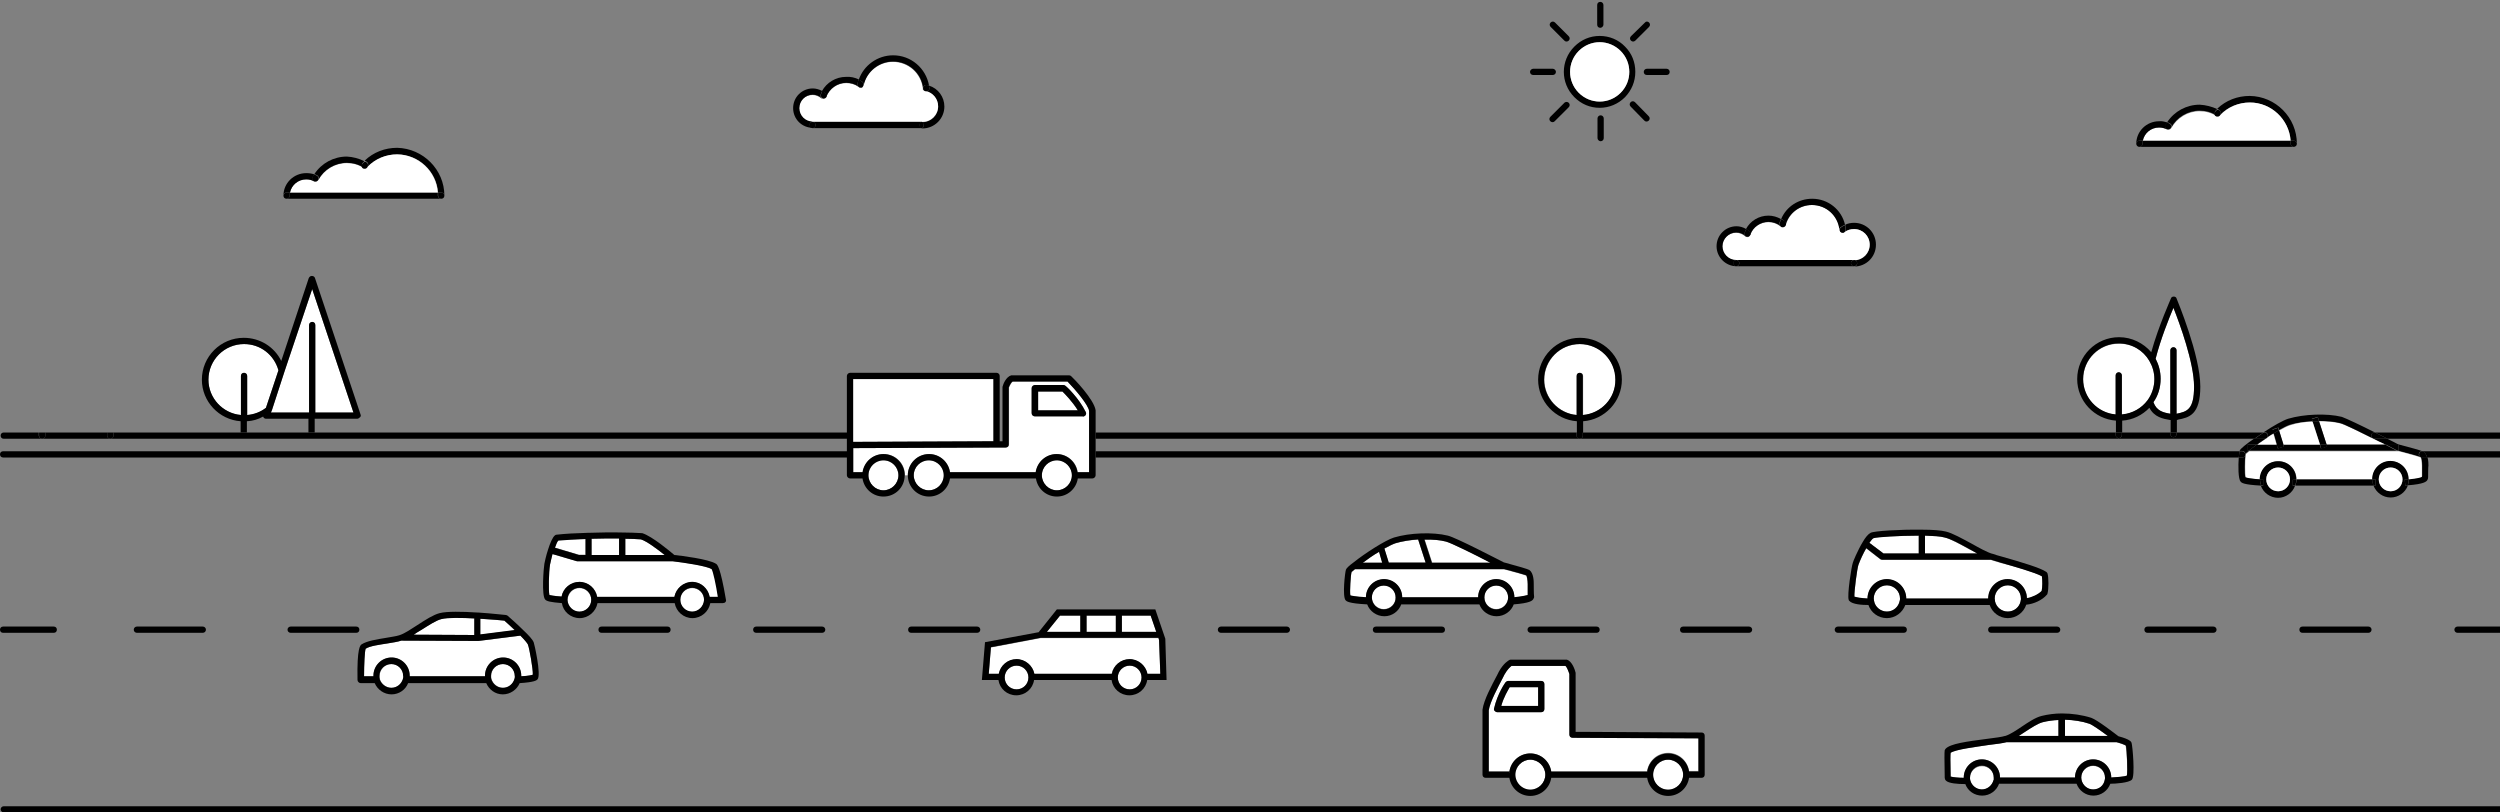 <svg version="1.1" id="Layer_1" xmlns="http://www.w3.org/2000/svg" x="0" y="0" viewBox="0 0 800 260" xml:space="preserve"><rect x="0" y="0" width="800" height="260" fill="#808080" stroke="none"/><style>.st0{fill:#fff}</style><path d="M775.2 144.4c.2.1.3.1.4.2.5.4.9 1.1 1.1 1.8h56.7v-2h-58.2zM669.8 258H1.2c-.5 0-1 .4-1 1 0 .5.5 1 1 1h832.1v-2H669.8zM760 138.4l4 2h69.4v-2H760zM807.5 200.5c.5 0 1 .4 1 1s-.5 1-1 1h-21.1c-.5 0-1-.4-1-1s.5-1 1-1h21.1z"/><path d="M777 152.7c0 .4-.1.7-.3 1-.3.4-1 1.2-6.2 1.6.2-.6.4-1.3.4-2v-.1c2.8-.2 3.8-.6 4.2-.8v-3.5c0-1.2-.2-2.6-.5-2.8.2.1.3.2.5.2h1.7c.3 1.1.3 2.2.3 2.7-.1.1-.1 3.5-.1 3.7z"/><path d="M776.7 146.4H775c-.2 0-.4-.1-.5-.2-.3-.2-.4-.5-.4-.8 0-.6.5-1 1-1h.2c.2.1.3.1.4.2.4.4.8 1.1 1 1.8z"/><path d="M775.2 144.4h-.2c-.5 0-1 .4-1 1 0 .3.2.6.4.8-.6-.3-3.9-1.2-7-2h.1v-2c4.2 1.1 6.7 1.8 7.7 2.2z"/><path class="st0" d="M775 149.1v3.5c-.3.2-1.4.5-4.2.8 0-3.2-2.6-5.8-5.8-5.8-3.2 0-5.8 2.6-5.8 5.8v.1h-24.3v-.1c0-3.2-2.6-5.8-5.8-5.8-3.2 0-5.8 2.6-5.8 5.8-2.9-.2-4.3-.4-4.7-.6-.2-1.1-.2-5.4 0-7.1 0-.2.1-.3.1-.4.2-.2.6-.5 1.1-.9h47.8c3.1.8 6.4 1.7 7 2 .1 0 .4 1.5.4 2.7z"/><path d="M770.8 153.3c0 .8-.1 1.4-.4 2.1h-.7l-.2-2h.1c.5 0 .9-.1 1.2-.1z"/><path d="M769.9 155.4h.6c-.8 2.2-3 3.8-5.5 3.8s-4.6-1.6-5.5-3.8h.7v-2h-1.1v-.1c0-3.2 2.6-5.8 5.8-5.8 3.2 0 5.8 2.6 5.8 5.8-.3 0-.7.1-1.1.1h-.1l.2 2h.2zm-1.1-2c0-2.1-1.7-3.8-3.8-3.8-2.1 0-3.8 1.7-3.8 3.8s1.7 3.8 3.8 3.8c2.1 0 3.8-1.7 3.8-3.8z"/><circle class="st0" cx="765" cy="153.4" r="3.8"/><path d="M767.4 142.2h.1-4.4c-1.2-.6-2.5-1.2-3.8-1.9.1.1.2.1.4.1h4.2c1.7.8 3 1.5 3.5 1.8z"/><path d="M767.5 142.2v2h-.1c-.2-.1-.4-.1-.6-.2l-.2-.1c-.9-.5-2.1-1.1-3.4-1.8h4.3z"/><path d="M767.4 144.2h-47.8c.7-.5 1.6-1.2 2.7-2h6.2l.4 1.3 1.9-.6-.2-.7h11.7l.4 1.3 1.9-.6-.2-.7h18.7c1.3.7 2.5 1.3 3.4 1.8l.2.1c.3 0 .5.1.7.1zM764 140.4h-4.2c-.1 0-.3 0-.4-.1-.4-.2-.6-.5-.6-.9 0-.6.4-1 1-1h.2l4 2z"/><path class="st0" d="M763.2 142.2h-18.7l-2.4-7.4c2.5 0 4.9.2 6.8.7 1.2.3 6 2.6 10.5 4.9 1.3.6 2.6 1.3 3.8 1.8z"/><path d="M760.2 153.4v2h-.7c-.2-.6-.4-1.3-.4-2h1.1zM760 138.4h-.2c-.6 0-1 .4-1 1 0 .4.2.8.6.9-4.5-2.2-9.2-4.6-10.5-4.9-1.9-.5-4.3-.7-6.8-.7l-.4-1.3-1.9.6.2.8c-2.6.1-5.2.5-7.2 1.1-.9.3-2.1.9-3.5 1.7l-.2-.8-1.9.6.4 1.2c-.8.5-1.5 1-2.3 1.5.3-.2.4-.5.4-.8 0-.6-.4-1-1-1h-.3c3-2 6.2-3.8 7.8-4.3 5-1.5 12.4-1.8 17.2-.6 1.4.5 6.3 2.8 10.6 5z"/><path d="M759.5 155.4h-25c.2-.6.4-1.3.4-2h24.3c-.1.7.1 1.4.3 2zM757.9 200.5c.5 0 1 .4 1 1s-.5 1-1 1h-21.1c-.6 0-1-.4-1-1s.4-1 1-1h21.1zM744.5 142.2l.2.7-1.9.7-.4-1.4z"/><path d="M742.1 134.8l2.4 7.4h-2.1l-2.4-7.4h2.1z"/><path class="st0" d="M740 134.9l2.4 7.4h-11.7l-1.4-4.5c1.4-.8 2.6-1.4 3.5-1.7 2-.7 4.6-1.1 7.2-1.2z"/><path d="M741.7 133.5l.4 1.3c-.7 0-1.4 0-2.1.1l-.2-.8 1.9-.6zM734.8 153.4l-1.1.1v2h.7c-.8 2.2-3 3.8-5.4 3.8-2.5 0-4.7-1.6-5.5-3.8h.7l.1-2h-.1c-.4 0-.8 0-1.1-.1 0-3.2 2.6-5.8 5.8-5.8 3.3-.1 5.9 2.5 5.9 5.8zm-2 0c0-2.1-1.7-3.8-3.8-3.8-2.1 0-3.8 1.7-3.8 3.8s1.7 3.8 3.8 3.8c2.1 0 3.8-1.7 3.8-3.8z"/><path d="M733.7 153.4h1.1c0 .7-.1 1.4-.4 2h-.7v-2z"/><circle class="st0" cx="729" cy="153.4" r="3.8"/><path d="M730.6 142.2l.2.8-1.9.5-.4-1.3zM729.3 137.7l1.4 4.5h-2.1l-1-3.5c.5-.3 1.1-.7 1.7-1zM729 136.9l.2.8c-.6.3-1.2.7-1.8 1.1l-.4-1.2 2-.7z"/><path class="st0" d="M727.5 138.8l1 3.5h-6.2c.9-.6 1.9-1.3 2.9-2 .8-.6 1.5-1.1 2.3-1.5z"/><path d="M725.7 139.4c0 .3-.2.6-.4.8-.2.1-.4.2-.6.2h-3.2c.9-.7 1.9-1.3 2.9-2h.3c.5 0 1 .5 1 1z"/><path d="M725.2 140.2c-1 .7-2 1.4-2.9 2h-3v2h.4c-.5.4-.9.7-1.1.9 0 .1-.1.3-.1.4v-.2c0-.6-.4-1-1-1h-.8v-.1c.2-.6 2.2-2.2 4.7-3.9h3.2c.3.1.4.1.6-.1zM724.4 153.4l-.1 2h-.7c-.2-.6-.4-1.3-.4-2h1.2z"/><path d="M696.5 138.4h27.8c-1 .7-2 1.3-2.9 2H678v-.2c.5 0 1-.4 1-1v-.8h15.5v.5c0 .6.5 1 1 1s1-.4 1-1v-.5zM723.2 153.4c0 .7.1 1.4.4 2-5.7-.3-6.3-.9-6.6-1.3-.8-.8-.8-5.1-.6-7.7h1.1c.5 0 .9-.3 1-.8-.2 1.7-.3 6 0 7.1.4.2 1.8.5 4.7.7zM719.3 142.2h3c-1.1.8-2 1.5-2.7 2h-.4v-2z"/><path d="M718.5 145.4v.2c-.1.5-.5.8-1 .8h-1.1c.1-.9.2-1.7.3-2h.8c.5 0 1 .5 1 1z"/><path d="M350.6 144.4h366.1c-.1.3-.2 1.1-.3 2H350.6v-2zM708.3 200.5c.5 0 1 .4 1 1s-.5 1-1 1h-21.1c-.6 0-1-.4-1-1s.4-1 1-1h21.1z"/><path class="st0" d="M702.1 123.7c0 7.4-2.3 8-5.6 8.7v-20.3c0-.6-.5-1-1-1s-1 .4-1 1v20.3c-2.3-.4-4.4-.9-5.4-3.7 1.5-2.1 2.3-4.7 2.3-7.5 0-2.3-.6-4.5-1.6-6.4 1.6-6.3 4.3-13 5.7-16.3 2 5.1 6.6 17.6 6.6 25.2z"/><path d="M696.5 138.4v.5c0 .6-.5 1-1 1s-1-.4-1-1v-.5h2z"/><path class="st0" d="M687.8 115.5c1 1.7 1.6 3.7 1.6 5.8 0 2.5-.8 4.9-2.2 6.8-1.9 2.6-4.8 4.3-8.2 4.6v-12.5c0-.6-.5-1-1-1s-1 .4-1 1v12.5c-5.8-.5-10.4-5.4-10.4-11.3 0-6.3 5.1-11.4 11.4-11.4 4.2-.1 7.9 2.1 9.8 5.5zM680.2 238.6c.3 1.4.7 8.1.4 9.6-.7.3-3.1.5-5 .6 0-3.2-2.6-5.8-5.8-5.8s-5.8 2.6-5.8 5.8h-24c0-3.2-2.6-5.8-5.8-5.8-3.2 0-5.8 2.6-5.8 5.8v.1c-1.7 0-3.5-.2-4.2-.4v-.4c-.1-4.6-.1-6.5 0-7.2 1.6-1.1 8.2-1.9 12.1-2.5 2.6-.3 4.7-.6 5.8-.9h35.2c1.2.4 2.5.8 2.9 1.1z"/><path d="M679 138.4v.8c0 .6-.5 1-1 1s-1-.4-1-1v-.8h2z"/><path d="M696.5 95.5c-.1-.4-.5-.6-.9-.6s-.8.2-.9.6c0 .1-3.9 8.6-6.3 17.2-2.5-2.9-6.2-4.8-10.3-4.8-7.4 0-13.4 6-13.4 13.4 0 7 5.5 12.8 12.4 13.3v3.8h2v-3.8c3.4-.2 6.5-1.8 8.7-4.1 1.6 3 4.3 3.5 6.6 3.9h.2v4h2v-4c.1 0 .2 0 .3-.1 3.6-.7 7.2-1.5 7.2-10.6 0-10-7.3-27.4-7.6-28.2zM679 132.6v-12.5c0-.6-.5-1-1-1s-1 .4-1 1v12.5c-5.8-.5-10.4-5.4-10.4-11.3 0-6.3 5.1-11.4 11.4-11.4 4.2 0 7.8 2.2 9.8 5.6 1 1.7 1.6 3.7 1.6 5.8 0 2.5-.8 4.9-2.2 6.8-1.9 2.5-4.8 4.2-8.2 4.5zm17.5-.2v-20.3c0-.6-.5-1-1-1s-1 .4-1 1v20.3c-2.3-.4-4.4-.9-5.4-3.7 1.5-2.1 2.3-4.7 2.3-7.5 0-2.3-.6-4.5-1.6-6.4 1.6-6.3 4.3-13 5.7-16.3 2 5 6.6 17.6 6.6 25.2 0 7.5-2.3 8-5.6 8.7zM678 140.2v.2H505.5c.6 0 1-.4 1-1v-1H677v.8c0 .5.5 1 1 1z"/><path class="st0" d="M674.5 235.5h-13.7v-5.2c2.7.1 5.5.5 7.8 1.3.9.3 3.6 2.2 5.9 3.9zM673.6 248.9c0 .3 0 .5-.1.8-.4 1.7-1.9 3-3.7 3-1.8 0-3.3-1.3-3.7-3 0-.2-.1-.5-.1-.8 0-2.1 1.7-3.8 3.8-3.8 2.1 0 3.8 1.7 3.8 3.8zM658.7 230.4v5.1H646c.7-.4 1.3-.9 2-1.3 2-1.3 4.1-2.7 5.7-3.1 1.6-.4 3.3-.7 5-.7z"/><path d="M658.3 200.5c.5 0 1 .4 1 1s-.5 1-1 1h-21.1c-.6 0-1-.4-1-1s.4-1 1-1h21.1z"/><path class="st0" d="M653.4 184.4c.2 1.2.2 3.7 0 4.8-1.1 1.1-3 2-4.7 2.3-.1-3.4-2.8-6.1-6.2-6.1-3.4 0-6.2 2.8-6.2 6.2H610c0-3.4-2.8-6.2-6.2-6.2s-6.2 2.8-6.2 6.2c-2.2-.1-3.6-.4-4.2-.6-.1-1.6.9-9.1 1.3-10.2.6-1.6 1.5-3.6 2.5-5.3l4.5 3.5c.2.1.4.2.6.2h34.8c.7.2 1.9.6 3.3 1 4.1 1 10.8 2.9 13 4.2z"/><path class="st0" d="M646.7 191.5c0 .3 0 .5-.1.8v.1c-.4 1.9-2.1 3.3-4.1 3.3-2 0-3.7-1.4-4.1-3.3v-.2c0-.2-.1-.5-.1-.7 0-2.3 1.9-4.2 4.2-4.2 2.3 0 4.2 1.9 4.2 4.2zM638 248.9v.6c0 .1-.1.2-.1.3-.4 1.6-1.9 2.9-3.7 2.9-1.8 0-3.3-1.3-3.7-2.9-.1-.3-.1-.6-.1-.8 0-2.1 1.7-3.8 3.8-3.8 2-.1 3.8 1.6 3.8 3.7zM632.7 177.1H616v-5.7c2.6.1 5 .2 6.3.6 1.9.5 4.8 2.1 7.7 3.7.9.4 1.8.9 2.7 1.4z"/><path d="M682.1 237.7c-.1-.3-.4-1.1-4.2-2.1-1.2-.9-6.7-5.2-8.7-5.9-2.8-.9-6.1-1.4-9.4-1.4-2.2 0-4.5.3-6.5.8s-4.2 2-6.3 3.4c-1.8 1.2-3.7 2.5-5.3 3h-.1c-.9.3-3.1.6-5.5.9-7 .9-12 1.6-13.5 3.2-.1.1-.2.3-.3.5-.1.7-.1 3 0 8v.7c0 .3.1.7.4 1 .9.9 3.8 1.1 6 1.1h.2c.8 2.2 2.9 3.7 5.4 3.7 2.5 0 4.6-1.6 5.4-3.8h24.8c.8 2.2 2.9 3.8 5.4 3.8 2.5 0 4.6-1.6 5.4-3.8 1.7 0 5.9-.3 6.9-1.3 1.1-1.1.2-10.9-.1-11.8zm-7.6-2.2h-13.7v-5.2c2.7.1 5.5.5 7.8 1.3.9.3 3.6 2.2 5.9 3.9zm-26.5-1.3c2-1.3 4.1-2.7 5.7-3.1 1.6-.4 3.3-.6 5-.7v5.1H646c.7-.4 1.3-.9 2-1.3zm-13.8 18.4c-1.8 0-3.3-1.3-3.7-2.9-.1-.3-.1-.6-.1-.9 0-2.1 1.7-3.8 3.8-3.8 2.1 0 3.8 1.7 3.8 3.8v.6c0 .1 0 .2-.1.3-.5 1.7-2 2.9-3.7 2.9zm35.6 0c-1.8 0-3.3-1.3-3.7-3 0-.2-.1-.5-.1-.8 0-2.1 1.7-3.8 3.8-3.8 2.1 0 3.8 1.7 3.8 3.8 0 .3 0 .5-.1.8-.3 1.8-1.8 3-3.7 3zm10.8-4.4c-.7.3-3.1.5-5 .6 0-3.2-2.6-5.8-5.8-5.8s-5.8 2.6-5.8 5.8h-24c0-3.2-2.6-5.8-5.8-5.8-3.2 0-5.8 2.6-5.8 5.8v.1c-1.7 0-3.5-.2-4.2-.4v-.4c-.1-4.6-.1-6.5 0-7.2 1.6-1.1 8.2-1.9 12.1-2.5 2.6-.3 4.7-.6 5.8-.9h35.2c1.3.3 2.6.8 3 1.1.3 1.4.6 8.1.3 9.6z"/><path class="st0" d="M614 171.4v5.7h-11.3l-4.5-3.4c.5-.8 1-1.3 1.3-1.5 1-.4 8.2-.8 14.5-.8z"/><path d="M609.2 200.5c.6 0 1 .4 1 1s-.4 1-1 1h-21.1c-.5 0-1-.4-1-1s.5-1 1-1h21.1z"/><path class="st0" d="M608 191.5c0 .3 0 .6-.1.8-.4 1.9-2.1 3.4-4.1 3.4-2 0-3.8-1.5-4.1-3.4 0-.3-.1-.5-.1-.8 0-2.3 1.9-4.2 4.2-4.2s4.2 1.9 4.2 4.2z"/><path d="M655.2 183.5c-.1-.2-.2-.4-.4-.5-1.9-1.3-7.6-3-13.9-4.8-1.4-.4-2.6-.7-3.3-1h-.1c-1.7-.5-4.2-1.9-6.7-3.3-3-1.6-6-3.3-8.1-3.8-1.5-.4-4.3-.6-7.5-.6h-.4c-6.8-.1-15.1.4-16.2 1-.8.4-1.7 1.5-2.5 2.9-1.7 2.8-3.2 6.5-3.2 6.7-.4 1-1.9 10.5-1.3 11.9 0 .1.1.2.2.3 1 1.1 4 1.3 6.1 1.3.8 2.4 3.1 4.2 5.9 4.2 2.7 0 5-1.8 5.9-4.2h27c.8 2.4 3.1 4.2 5.8 4.2 2.7 0 5.1-1.8 5.9-4.3 2.4-.2 5.2-1.5 6.6-3.2.1-.1.2-.2.2-.4.4-1.4.4-5.1 0-6.4zm-25.2-7.9l2.7 1.5H616v-5.7c2.6.1 5 .2 6.3.6 1.9.4 4.8 2 7.7 3.6zm-30.4-3.4c.9-.3 8.1-.8 14.4-.8v5.7h-11.3l-4.5-3.4c.6-.8 1-1.4 1.4-1.5zm4.2 23.5c-2 0-3.8-1.5-4.1-3.4 0-.3-.1-.5-.1-.8 0-2.3 1.9-4.2 4.2-4.2s4.2 1.9 4.2 4.2c0 .3 0 .5-.1.8-.4 2-2.1 3.4-4.1 3.4zm38.7 0c-2 0-3.7-1.4-4.1-3.3v-.2c0-.2-.1-.5-.1-.7 0-2.3 1.9-4.2 4.2-4.2 2.3 0 4.2 1.9 4.2 4.2 0 .3 0 .5-.1.8v.1c-.4 1.9-2.1 3.3-4.1 3.3zm10.8-6.6c-1.1 1.1-3 2-4.7 2.3-.1-3.4-2.8-6.1-6.2-6.1-3.4 0-6.2 2.8-6.2 6.2H610c0-3.4-2.8-6.2-6.2-6.2s-6.2 2.8-6.2 6.2c-2.2-.1-3.6-.4-4.2-.6-.1-1.6.9-9.1 1.3-10.2.6-1.6 1.5-3.6 2.5-5.3l4.5 3.5c.2.1.4.2.6.2h34.8c.7.2 1.9.6 3.3 1 4.1 1.2 10.8 3.1 13 4.3.2 1.2.2 3.7-.1 4.7zM559.7 200.5c.5 0 1 .4 1 1s-.5 1-1 1h-21.1c-.6 0-1-.4-1-1s.4-1 1-1h21.1z"/><path class="st0" d="M505.6 110.1c6.3 0 11.4 5.1 11.4 11.4 0 6-4.6 10.8-10.4 11.3v-12.5c0-.6-.4-1-1-1s-1 .4-1 1v12.5c-5.8-.5-10.4-5.4-10.4-11.3 0-6.3 5.1-11.4 11.4-11.4z"/><path d="M510.9 200.5c.6 0 1 .4 1 1s-.4 1-1 1h-21.1c-.5 0-1-.4-1-1s.5-1 1-1h21.1z"/><path class="st0" d="M527.7 246.9h-31.3c-.5-3.3-3.3-5.8-6.7-5.8s-6.2 2.5-6.7 5.8h-6.6v-19.6c.4-2.7 2.9-7.3 4.5-10.4l.5-1c1-1.8 2-2.6 2.3-2.9h17.2c.4.2.9 1.4 1.3 2.6V235c0 .5.4 1 1 1l40.3.2v10.5h-3c-.5-3.3-3.3-5.8-6.7-5.8-3.8 0-6.8 3.1-6.8 6.8m-32.8-20.8v-8c0-.5-.4-1-1-1h-10.6c-.3 0-.6.2-.8.4-.1.1-2.6 3.6-3.7 8.4-.1.3 0 .6.2.8.2.2.5.4.8.4h14.1c.6 0 1-.5 1-1z"/><path d="M506.5 138.4v1c0 .6-.4 1-1 1s-1-.4-1-1v-1h2zM505.6 108.1c-7.4 0-13.4 6-13.4 13.4 0 7 5.5 12.8 12.4 13.3v3.6h2v-3.6c6.9-.5 12.4-6.3 12.4-13.3 0-7.4-6-13.4-13.4-13.4zm.9 24.7v-12.5c0-.6-.5-1-1-1-.6 0-1 .4-1 1v12.5c-5.8-.5-10.4-5.4-10.4-11.3 0-6.3 5.1-11.4 11.4-11.4 6.3 0 11.4 5.1 11.4 11.4.1 5.9-4.5 10.8-10.4 11.3z"/><path d="M505.5 140.4H350.6v-2h153.9v1c0 .6.5 1 1 1z"/><circle class="st0" cx="533.8" cy="247.9" r="4.8"/><path class="st0" d="M488.8 186.9v3.5c-.4.2-1.4.5-4.2.8 0-3.2-2.6-5.8-5.8-5.8-3.2 0-5.8 2.6-5.8 5.8v.1h-24.3v-.1c0-3.2-2.6-5.8-5.8-5.8s-5.8 2.6-5.8 5.8c-3.4-.2-4.7-.5-5-.6-.2-1.3.1-6.4.4-7.5.2-.2.6-.5 1.1-.9h47.7c3.2.8 6.6 1.8 7.1 2 .1 0 .4 1.4.4 2.7z"/><path class="st0" d="M478.8 187.3c2.1 0 3.8 1.7 3.8 3.8 0 2.1-1.7 3.8-3.8 3.8-2.1 0-3.8-1.7-3.8-3.8-.1-2.1 1.7-3.8 3.8-3.8zM477 180h-18.7l-2.4-7.4c2.5 0 4.9.2 6.8.7 1.6.4 9.1 4.1 14.3 6.7z"/><path d="M461.4 200.5c.6 0 1 .4 1 1s-.4 1-1 1h-21.1c-.6 0-1-.4-1-1s.4-1 1-1h21.1z"/><path class="st0" d="M453.8 172.7l2.4 7.4h-11.8l-1.4-4.5c1.4-.8 2.6-1.4 3.5-1.7 2.1-.7 4.7-1.1 7.3-1.2zM492.2 219.9v6h-11.8c.8-2.9 2.2-5.1 2.7-6h9.1zM442.8 187.3c2.1 0 3.8 1.7 3.8 3.8 0 2.1-1.7 3.8-3.8 3.8-2.1 0-3.8-1.7-3.8-3.8 0-2.1 1.7-3.8 3.8-3.8z"/><circle class="st0" cx="489.7" cy="247.9" r="4.8"/><path class="st0" d="M442.3 180h-6.2c1.6-1.1 3.4-2.4 5.2-3.5l1 3.5z"/><path d="M490.8 186.9c0-.8 0-3.5-1.4-4.5-.5-.3-3.2-1.1-8-2.4h-.1c-2-1-15.4-8-18-8.6-4.8-1.2-12.2-.9-17.2.6-2.7.8-9.4 5.1-13 8-1.4 1-2.3 1.9-2.4 2.3-.3.8-1.2 8.6-.1 9.8.3.3.9 1 6.9 1.3.8 2.2 3 3.8 5.5 3.8s4.6-1.6 5.4-3.8h25c.8 2.2 3 3.8 5.5 3.8s4.7-1.6 5.5-3.8c5.2-.4 5.9-1.2 6.2-1.6.2-.3.4-.7.3-1-.1-.5-.1-3.9-.1-3.9zm-28.1-13.6c1.6.4 9.1 4.1 14.2 6.8h-18.7l-2.4-7.4c2.6-.1 5 .1 6.9.6zm-16.1.5c2.1-.6 4.6-1 7.2-1.2l2.4 7.4h-11.8l-1.4-4.5c1.5-.8 2.7-1.4 3.6-1.7zm-5.3 2.8l1 3.5h-6.2c1.6-1.2 3.4-2.5 5.2-3.5zm1.5 18.4c-2.1 0-3.8-1.7-3.8-3.8 0-2.1 1.7-3.8 3.8-3.8 2.1 0 3.8 1.7 3.8 3.8.1 2-1.6 3.8-3.8 3.8zm36 0c-2.1 0-3.8-1.7-3.8-3.8 0-2.1 1.7-3.8 3.8-3.8 2.1 0 3.8 1.7 3.8 3.8 0 2-1.7 3.8-3.8 3.8zm5.8-3.9c0-3.2-2.6-5.8-5.8-5.8-3.2 0-5.8 2.6-5.8 5.8h-24.3c0-3.2-2.6-5.8-5.8-5.8-3.2 0-5.8 2.6-5.8 5.8-3.4-.2-4.7-.5-5-.6-.2-1.3.1-6.4.4-7.5.2-.2.6-.5 1.1-.9h47.7c3.2.8 6.6 1.8 7.1 2 .2.2.5 1.6.5 2.8v3.5c-.5.1-1.5.4-4.3.7zM544.5 234.4h-1l-36-.2h-3.3v-18.6-.3c-.2-.9-1.1-3.7-2.8-4.2h-18c-.1 0-.3 0-.4.1-.2.1-1.9 1-3.4 3.8l-.5 1c-1.7 3.2-4.3 8-4.7 11.1v20.8c0 .6.4 1 1 1h7.6c.5 3.3 3.3 5.8 6.7 5.8 3.4 0 6.2-2.5 6.7-5.8h30.7c.5 3.3 3.3 5.8 6.7 5.8 3.4 0 6.2-2.5 6.7-5.8h4c.6 0 1-.4 1-1v-12.5c0-.6-.4-1-1-1zm-54.8 18.3c-2.6 0-4.8-2.2-4.8-4.8 0-2.6 2.2-4.8 4.8-4.8 2.6 0 4.8 2.2 4.8 4.8 0 2.6-2.2 4.8-4.8 4.8zm44.1 0c-2.7 0-4.8-2.2-4.8-4.8 0-2.6 2.1-4.8 4.8-4.8 2.6 0 4.8 2.2 4.8 4.8 0 2.6-2.2 4.8-4.8 4.8zm9.7-5.8h-3c0 .2 0 .3.1.5v0c0-.2 0-.3-.1-.5-.5-3.3-3.3-5.8-6.7-5.8-3.4 0-6.2 2.5-6.7 5.8h-30.7c-.5-3.3-3.3-5.8-6.7-5.8-3.4 0-6.2 2.5-6.7 5.8 0 .2 0 .3-.1.5v0c0-.2 0-.3.1-.5h-6.6v-19.6c.4-2.7 2.9-7.3 4.5-10.4l.5-1c1-1.8 2-2.6 2.3-2.8h17.2c.4.2.9 1.4 1.3 2.6v19.4c0 .6.4 1 1 1l40.3.2v10.6z"/><path d="M493.2 217.9h-10.6c-.3 0-.6.2-.8.4-.1.1-2.6 3.6-3.7 8.4-.1.3 0 .6.2.8.2.2.5.4.8.4h14.1c.6 0 1-.4 1-1v-8c0-.6-.4-1-1-1zm-1 8h-11.8c.8-2.9 2.2-5.1 2.7-6h9.1v6zM411.8 200.5c.5 0 1 .4 1 1s-.5 1-1 1h-21.1c-.5 0-1-.4-1-1s.5-1 1-1h21.1z"/><path class="st0" d="M370.9 204.9l.4 10.8h-4.2c-.5-2.6-2.9-4.7-5.7-4.7-2.8 0-5.2 2-5.7 4.7H331c-.5-2.6-2.9-4.7-5.7-4.7s-5.1 2-5.7 4.7h-3.2l.7-8.5 15.9-3h37.7l.2.7zM368.3 197l1.7 5.2h-11V197z"/><path class="st0" d="M361.5 213c2.1 0 3.8 1.7 3.8 3.8s-1.7 3.8-3.8 3.8-3.8-1.7-3.8-3.8 1.8-3.8 3.8-3.8zM357 197v5.2h-9.3V197zM348.6 145.4v5.7h-3.7c-.5-3.3-3.3-5.8-6.7-5.8s-6.2 2.5-6.7 5.8H304c-.5-3.3-3.3-5.8-6.7-5.8-3.8 0-6.8 3.1-6.8 6.8h-.9c0-3.8-3-6.8-6.8-6.8-3.4 0-6.2 2.5-6.7 5.8h-3v-7.7l48.8-.2c.6 0 1-.4 1-1V124c.3-.8.9-1.7 1.2-1.9h17.6c2.6 2.7 6.6 7.4 6.9 9.4v13.9zm-1.2-12.5c.2-.3.2-.7.1-1-2.2-4.4-6.2-8.2-6.4-8.3-.2-.2-.4-.3-.7-.3h-9.2c-.5 0-1 .4-1 1v8c0 .6.5 1 1 1h15.4c.3 0 .6-.2.8-.4zM345.7 197v5.2H335l4.2-5.2z"/><path class="st0" d="M344.9 131.3h-12.7v-6h7.8c.8.8 3.1 3.2 4.9 6z"/><circle class="st0" cx="338.2" cy="152.1" r="4.8"/><circle class="st0" cx="325.3" cy="216.8" r="3.8"/><path d="M372.9 204.4l-3.2-9.4h-31.5l-5.6 7-.2.3-17.2 3.2-1 12.1h5.3c.4 2.8 2.8 4.9 5.7 4.9 2.9 0 5.3-2.1 5.7-4.9h24.8c.4 2.8 2.8 4.9 5.7 4.9 2.9 0 5.3-2.1 5.7-4.9h6.2l-.4-13.2zm-2.9-2.2h-11V197h9.2l1.8 5.2zm-22.3-5.2h9.4v5.2h-9.4V197zm-8.5 0h6.5v5.2H335l4.2-5.2zm-13.9 23.6c-2.1 0-3.8-1.7-3.8-3.8 0-2.1 1.7-3.8 3.8-3.8 2.1 0 3.8 1.7 3.8 3.8 0 2.1-1.7 3.8-3.8 3.8zm36.2 0c-2.1 0-3.8-1.7-3.8-3.8 0-2.1 1.7-3.8 3.8-3.8 2.1 0 3.8 1.7 3.8 3.8 0 2.1-1.7 3.8-3.8 3.8zm5.7-5c-.5-2.6-2.9-4.7-5.7-4.7-2.8 0-5.2 2-5.7 4.7H331c-.5-2.6-2.9-4.7-5.7-4.7-2.8 0-5.2 2-5.7 4.7h-3.2l.7-8.5 15.9-3h37.7l.2.7.4 10.8h-4.1z"/><path class="st0" d="M317.9 121.3v19.9l-44.9.2v-20.1z"/><path d="M312.7 200.5c.5 0 1 .4 1 1s-.5 1-1 1h-21.1c-.6 0-1-.4-1-1s.4-1 1-1h21.1z"/><circle class="st0" cx="297.2" cy="152.1" r="4.8"/><circle class="st0" cx="282.7" cy="152.1" r="4.8"/><path d="M346.5 133.3c.3 0 .7-.2.9-.5.2-.3.2-.7 0-1-2.2-4.5-6.2-8.2-6.4-8.3-.2-.2-.4-.3-.7-.3h-9.2c-.5 0-1 .5-1 1v8c0 .6.5 1 1 1h15.4zm-14.3-8h7.8c.8.8 3.2 3.2 4.9 6h-12.7v-6zm18.4 6c-.5-3.5-7-10.2-7.8-10.9-.2-.2-.4-.3-.7-.3h-18.5c-1.7.5-2.6 2.9-2.7 3.4 0 .1-.1.2-.1.3v17.4h-.9v-20.9c0-.5-.4-1-1-1H272c-.5 0-1 .5-1 1v31.8c0 .5.5 1 1 1h4c.5 3.3 3.3 5.8 6.7 5.8 3.8 0 6.8-3 6.8-6.8s-3.1-6.8-6.8-6.8c-3.4 0-6.2 2.5-6.7 5.8h-3v-7.7l48.8-.2c.6 0 1-.4 1-1V124c.3-.8.8-1.7 1.2-1.9h17.6c2.6 2.7 6.6 7.4 6.9 9.4v19.6h-3.7c-.5-3.3-3.3-5.8-6.7-5.8-3.4 0-6.2 2.5-6.7 5.8H304c-.5-3.3-3.3-5.8-6.7-5.8-3.8 0-6.8 3.1-6.8 6.8s3 6.8 6.8 6.8c3.4 0 6.2-2.5 6.7-5.8h27.5c.5 3.3 3.3 5.8 6.7 5.8 3.4 0 6.2-2.5 6.7-5.8h4.7c.5 0 1-.5 1-1v-20.7-.1zm-67.9 16c2.7 0 4.8 2.2 4.8 4.8 0 2.6-2.2 4.8-4.8 4.8-2.6 0-4.8-2.2-4.8-4.8 0-2.7 2.2-4.8 4.8-4.8zm35.2-6.1l-44.9.2v-20.1h44.9v19.9zm-20.7 15.7c-2.6 0-4.8-2.2-4.8-4.8 0-2.7 2.2-4.8 4.8-4.8 2.7 0 4.8 2.2 4.8 4.8 0 2.6-2.1 4.8-4.8 4.8zm41 0c-2.6 0-4.8-2.2-4.8-4.8 0-2.7 2.2-4.8 4.8-4.8 2.6 0 4.8 2.2 4.8 4.8 0 2.6-2.2 4.8-4.8 4.8zM271 144.4v2H1c-.6 0-1-.4-1-1s.4-1 1-1h270zM271 138.4v2H35.3c.6 0 1-.4 1-1v-1H271zM263.1 200.5c.5 0 1 .4 1 1s-.5 1-1 1H242c-.6 0-1-.4-1-1s.4-1 1-1h21.1z"/><path class="st0" d="M229.9 191h-2.8c-.5-2.7-2.8-4.8-5.6-4.8s-5.2 2.1-5.7 4.8h-24.7c-.5-2.7-2.8-4.8-5.7-4.8-2.8 0-5.2 2-5.7 4.7-2.6-.2-3.5-.4-3.9-.5-.3-1.4-.2-7.2.2-9.7.2-1 .5-2.2.8-3.4l7.9 2.3h30.6c4 .4 10.8 1.5 12.6 2.5.6.8 1.4 5 2 8.9z"/><path class="st0" d="M221.5 188.2c2.1 0 3.8 1.7 3.8 3.8 0 2.1-1.7 3.8-3.8 3.8-2.1 0-3.8-1.7-3.8-3.8 0-2.1 1.7-3.8 3.8-3.8z"/><path d="M213.6 200.5c.6 0 1 .4 1 1s-.4 1-1 1h-21.1c-.6 0-1-.4-1-1s.4-1 1-1h21.1z"/><path class="st0" d="M212.7 177.6h-12.6v-5.2c1.8 0 3.4.1 5 .2 1.9.6 5.2 3.1 7.6 5zM198.1 172.3v5.3h-8.8v-5.2c2.9-.1 5.9-.1 8.8-.1zM185.4 188.2c2.1 0 3.8 1.7 3.8 3.8 0 2.1-1.7 3.8-3.8 3.8-2.1 0-3.7-1.6-3.8-3.7v-.1c.1-2.1 1.8-3.8 3.8-3.8zM187.3 172.4v5.1h-2.1l-7.7-2.3c.4-1.1.8-2 1.1-2.4 2.4-.1 5.4-.2 8.7-.4z"/><path d="M229.1 180.4c-2.3-1.5-11.3-2.6-13.3-2.8-1.3-1.1-7.1-6-10.3-7h-.2c-1.8-.1-3.9-.2-6.1-.2h-.1-.1c-3.4-.1-7.1 0-10.6.1H188.1c-3.9.1-7.4.3-10 .6-.2 0-.4.1-.5.2-.8.6-1.6 2.6-2.2 4.5-.7 2.1-1.1 4.1-1.2 4.6-.2 1-1 10.3.3 11.5.5.5 1.6.8 5.3 1.1.4 2.7 2.8 4.8 5.7 4.8 2.8 0 5.2-2.1 5.7-4.8h24.7c.5 2.7 2.8 4.8 5.7 4.8 2.8 0 5.2-2.1 5.7-4.8h4c.3 0 .6-.1.8-.3.2-.2.3-.5.2-.8-1.8-10.6-2.8-11.3-3.2-11.5zm-16.4-2.8h-12.6v-5.2c1.8 0 3.5.1 5 .2 1.9.6 5.2 3.1 7.6 5zm-14.6-5.3v5.3h-8.8v-5.2c2.9-.1 5.9-.1 8.8-.1zm-19.4.7c2.3-.2 5.3-.4 8.7-.5v5.1h-2.1l-7.7-2.3c.4-1.1.7-2 1.1-2.3zm6.7 22.7c-2 0-3.7-1.7-3.8-3.7v-.1c0-2.1 1.7-3.8 3.8-3.8s3.8 1.7 3.8 3.8c0 2.1-1.7 3.8-3.8 3.8zm36.1 0c-2.1 0-3.8-1.7-3.8-3.8 0-2.1 1.7-3.8 3.8-3.8 2.1 0 3.8 1.7 3.8 3.8-.1 2.1-1.8 3.8-3.8 3.8zm5.6-4.7c-.5-2.7-2.8-4.8-5.6-4.8s-5.2 2.1-5.7 4.8h-24.7c-.5-2.7-2.8-4.8-5.7-4.8-2.8 0-5.2 2-5.7 4.7-2.6-.2-3.5-.4-3.9-.5-.3-1.4-.2-7.2.2-9.7.2-1 .5-2.2.8-3.4l7.8 2.3h30.6c4 .5 10.8 1.5 12.5 2.5.5.8 1.4 5 2 8.9h-2.6z"/><path class="st0" d="M169 206.3c.4 1.1 1.6 7.9 1.5 9.6-.3.1-1.3.4-3.7.5v-.2c0-3.2-2.6-5.8-5.8-5.8s-5.8 2.6-5.8 5.8v.2h-24.1v-.2c0-3.2-2.6-5.8-5.8-5.8-3.2 0-5.8 2.6-5.8 5.8v.2h-3c0-3.8.2-7.9.5-8.8 1.3-.9 4.5-1.3 7-1.7 1.7-.3 3.3-.5 4.4-.9h.1l24.3.1h.4l13.4-1.7c1.3 1.3 2.2 2.4 2.4 2.9zM164.7 201.7l-11 1.4V198c3.6.2 6.7.5 7.7.6 1.1 1 2.3 2.1 3.3 3.1z"/><path class="st0" d="M164.8 216.3c0 .4-.1.7-.1 1-.5 1.6-1.9 2.8-3.7 2.8-1.7 0-3.2-1.2-3.7-2.8-.1-.3-.1-.7-.1-1 0-2.1 1.7-3.8 3.8-3.8 2.1 0 3.8 1.7 3.8 3.8zM151.7 197.9v5.3l-19.4-.1 2.4-1.5c2.4-1.5 4.8-3.1 6.5-3.5 2-.5 6.4-.5 10.5-.2zM129.1 216.3c0 .4-.1.7-.1 1-.4 1.6-1.9 2.8-3.7 2.8-1.7 0-3.2-1.2-3.7-2.7v-.1c-.1-.3-.1-.6-.1-1 0-2.1 1.7-3.8 3.8-3.8 2.1 0 3.8 1.7 3.8 3.8z"/><path d="M170.8 205.6c-.3-.9-1.7-2.4-3.3-3.9-2-2-4.4-4.1-5.1-4.7-.2-.1-.4-.2-.5-.2-.3 0-4.4-.5-9-.8h-.2-.1c-4.6-.3-9.6-.4-11.9.2-2 .5-4.5 2.1-7.1 3.8-2 1.3-4.1 2.7-5.6 3.2-.1 0-.2.1-.3.1-.9.3-2.5.5-4.1.8-3.1.5-6.2 1-7.9 2.1-.4.3-1.5 1-1.3 11.4 0 .5.5 1 1 1h4.5c.9 2.1 3 3.6 5.4 3.6 2.4 0 4.5-1.5 5.3-3.6h25c.9 2.1 2.9 3.6 5.3 3.6s4.5-1.5 5.4-3.6c4.8-.3 5.4-.9 5.7-1.2 1.3-1.4-1.1-11.7-1.2-11.8zm-17.1-7.6c3.6.2 6.7.5 7.7.6 1.1 1 2.3 2 3.3 3l-11 1.4v-5zm-18.9 3.6c2.4-1.5 4.8-3.1 6.5-3.5 2-.5 6.3-.4 10.5-.2v5.3l-19.4-.1c.7-.5 1.5-1 2.4-1.5zm-5.9 15.7c-.5 1.6-1.9 2.8-3.7 2.8-1.7 0-3.2-1.2-3.7-2.7v-.1c-.1-.3-.1-.6-.1-1 0-2.1 1.7-3.8 3.8-3.8 2.1 0 3.8 1.7 3.8 3.8.1.3 0 .7-.1 1zm35.7 0c-.5 1.6-1.9 2.8-3.7 2.8s-3.2-1.2-3.7-2.8c-.1-.3-.1-.7-.1-1 0-2.1 1.7-3.8 3.8-3.8 2.1 0 3.8 1.7 3.8 3.8.1.3 0 .7-.1 1zm5.9-1.4c-.3.1-1.3.4-3.7.5v-.2c0-3.2-2.6-5.8-5.8-5.8-3.2 0-5.8 2.6-5.8 5.8v.2h-24.1v-.2c0-3.2-2.6-5.8-5.8-5.8-3.2 0-5.8 2.6-5.8 5.8v.2h-3c0-3.8.2-7.9.5-8.8 1.3-.9 4.5-1.3 7-1.7 1.7-.3 3.3-.5 4.4-.9l24.3.1h.4l13.4-1.7c1.3 1.3 2.2 2.4 2.4 2.8.5 1.2 1.7 8 1.6 9.7zM114 200.5c.6 0 1 .4 1 1s-.4 1-1 1H93c-.5 0-1-.4-1-1s.5-1 1-1h21zM64.9 200.5c.5 0 1 .4 1 1s-.5 1-1 1H43.8c-.5 0-1-.4-1-1s.5-1 1-1h21.1z"/><path class="st0" d="M99.9 92.5l13.2 39.5h-12.2v-27.9c0-.6-.4-1-1-1s-1 .4-1 1V132H86.7l.2-.5.1-.2 4-12.3.1-.3 8.8-26.2z"/><path d="M36.3 138.4v1c0 .6-.4 1-1 1-.5 0-1-.4-1-1v-1h2z"/><path d="M35.3 140.4H13.5c.6 0 1-.4 1-1v-1h19.8v1c0 .6.5 1 1 1z"/><path class="st0" d="M89.1 118.5l-4 12c-1.7 1.4-3.8 2.2-6 2.3v-12.5c0-.6-.4-1-1-1s-1 .4-1 1v12.5c-5.8-.5-10.4-5.4-10.4-11.3 0-6.3 5.1-11.4 11.4-11.4 5.2 0 9.6 3.4 11 8.4z"/><path d="M17.2 200.5c.6 0 1 .4 1 1s-.4 1-1 1H1c-.6 0-1-.4-1-1s.4-1 1-1h16.2zM14.5 138.4v1c0 .6-.4 1-1 1s-1-.4-1-1v-1h2zM115.4 132.7L100.8 89c-.1-.4-.5-.7-1-.7s-.8.3-1 .7L90 115.5c-2.2-4.5-6.8-7.4-12-7.4-7.4 0-13.4 6-13.4 13.4 0 7 5.5 12.8 12.4 13.3v3.6h2v-3.6c1.9-.1 3.6-.6 5.2-1.5.1.4.5.7.9.7h13.6v4.4h2V134h13.6c.3 0 .6-.2.8-.4.4-.3.4-.6.3-.9zm-37.3-13.4c-.6 0-1 .4-1 1v12.5c-5.8-.5-10.4-5.4-10.4-11.3 0-6.3 5.1-11.4 11.4-11.4 5.2 0 9.6 3.4 11 8.4l-4 12c-1.7 1.3-3.8 2.1-6 2.3v-12.5c0-.6-.5-1-1-1zm22.8 12.7v-28c0-.6-.4-1-1-1-.5 0-1 .4-1 1v28H86.7l.2-.5.1-.2 4-12.3.1-.3 8.8-26.2 13.2 39.5h-12.2z"/><path d="M13.5 140.4H1.2c-.6 0-1-.4-1-1s.4-1 1-1h11.2v1c.1.6.5 1 1.1 1zM142.2 62.6c0-.5-.4-1-1-1h-1c-.5-6.8-6.2-12.2-13.1-12.2-3.6 0-7 1.4-9.5 4 .1-.1.1-.1.1-.2.3-.5.1-1.1-.3-1.4-.2-.1-.4-.3-.7-.4 2.8-2.7 6.5-4.1 10.4-4.1 8.3.2 15.1 7 15.1 15.3z"/><path d="M141.2 61.6c.6 0 1 .5 1 1 0 .6-.4 1-1 1-.5 0-1-.4-1-1v-1h1z"/><path d="M141.2 63.6H91.7c.5 0 1-.4 1-1 0-.3 0-.7.1-1h47.3v1c.1.6.5 1 1.1 1z"/><path class="st0" d="M140.1 61.6H92.8c.5-2.4 2.6-4.2 5.2-4.2.9 0 1.7.2 2.5.6.2.1.3.1.5.1.4 0 .7-.2.9-.5 1.8-3.3 5.3-5.4 9.1-5.4 1.9 0 3.7.5 5.3 1.5.1 0 .1.1.2.1h.2c.2 0 .4 0 .6-.1.1 0 .1 0 .1-.1l.1-.1.1-.1c2.5-2.6 5.9-4 9.5-4 6.8.1 12.5 5.4 13 12.2z"/><path d="M117.3 52c.5.3.6.9.3 1.4 0 .1-.1.1-.1.2l-.1.1s-.1 0-.1.1c0 0-.1 0-.1.1-.2.1-.4.1-.6.1h-.2c-.1 0-.1-.1-.2-.1s-.1-.1-.2-.1c-.4-.4-.4-1 0-1.4l.5-.5c.3-.2.6-.1.8.1zM117.4 53.6l.1-.1-.1.1z"/><path d="M117.2 53.7c.1 0 .1 0 .1-.1 0 .1-.1.1-.1.1zM116.6 51.6l-.5.5c-.4.4-.4 1 0 1.4.1 0 .1.1.2.1-1.6-1-3.4-1.5-5.3-1.5-3.8 0-7.3 2.1-9.1 5.4.3-.5.1-1.1-.4-1.4-.3-.1-.6-.3-.9-.4 2.3-3.5 6.2-5.6 10.4-5.6 1.9.1 3.9.6 5.6 1.5zM116.4 53.8h.2-.2z"/><path d="M101.4 56.2c.5.3.7.9.4 1.4-.2.3-.5.5-.9.5-.2 0-.3 0-.5-.1-.5-.3-.7-.9-.4-1.4.2-.3.3-.5.5-.8.4.2.7.3.9.4z"/><path d="M100.6 55.8c-.2.3-.3.5-.5.8-.3.5-.1 1.1.4 1.4-.8-.4-1.6-.6-2.5-.6-2.6 0-4.7 1.8-5.2 4.2h-1.1c-.6 0-1 .5-1 1 0-4 3.3-7.2 7.3-7.2.9 0 1.7.1 2.6.4z"/><path d="M91.7 61.6h1.1c-.1.3-.1.7-.1 1 0 .6-.5 1-1 1-.6 0-1-.4-1-1 0-.5.5-1 1-1zM735 46c0-.5-.5-1-1-1h-1c-.5-6.8-6.2-12.2-13.1-12.2-3.6 0-7 1.4-9.5 4 0 0 .1-.1.1-.2.3-.5.1-1.1-.3-1.4-.2-.1-.5-.3-.7-.4 2.8-2.7 6.5-4.1 10.4-4.1 8.3.1 15.1 6.9 15.1 15.3z"/><path d="M734 45c.5 0 1 .5 1 1 0 .6-.5 1-1 1s-1-.4-1-1v-1h1z"/><path d="M734 47h-49.4c.5 0 1-.4 1-1 0-.3 0-.7.1-1H733v1c0 .6.5 1 1 1z"/><path class="st0" d="M733 45h-47.3c.5-2.4 2.6-4.2 5.2-4.2.9 0 1.7.2 2.5.6.2.1.3.1.5.1.4 0 .7-.2.9-.5 1.9-3.3 5.3-5.4 9.1-5.4 1.9 0 3.7.5 5.3 1.5.1 0 .1.1.2.1h.2c.2 0 .4 0 .6-.1 0 0 .1 0 .1-.1l.1-.1.1-.1c2.5-2.6 5.9-4 9.5-4 6.8 0 12.5 5.4 13 12.2z"/><path d="M710.2 35.3c.5.3.6.9.3 1.4 0 .1-.1.1-.1.2l-.1.1s-.1 0-.1.1c0 0-.1 0-.1.1-.2.1-.4.1-.6.1h-.2c-.1 0-.1-.1-.2-.1 0 0-.1-.1-.2-.1-.4-.4-.4-1 0-1.4l.5-.5c.3-.1.6 0 .8.1zM710.3 37l.1-.1-.1.1z"/><path d="M710.1 37.1s.1 0 .1-.1c0 .1-.1.1-.1.1zM709.5 34.9l-.5.5c-.4.4-.4 1 0 1.4.1.1.1.1.2.1-1.6-1-3.4-1.5-5.3-1.5-3.8 0-7.3 2.1-9.1 5.4.3-.5.1-1.1-.4-1.3-.3-.2-.6-.3-.9-.4 2.3-3.5 6.2-5.6 10.4-5.6 1.9.1 3.9.6 5.6 1.4zM709.3 37.1h.2c-.1.1-.1 0-.2 0z"/><path d="M694.3 39.6c.5.3.7.9.4 1.3-.2.3-.5.5-.9.5-.2 0-.3 0-.5-.1-.5-.3-.7-.9-.4-1.4.2-.3.3-.5.5-.8.4.2.6.4.9.5z"/><path d="M693.5 39.2c-.2.3-.3.5-.5.8-.3.5-.1 1.1.4 1.4-.8-.4-1.6-.6-2.5-.6-2.6 0-4.7 1.8-5.2 4.2h-1.1c-.5 0-1 .5-1 1 0-4 3.3-7.2 7.3-7.2.9-.1 1.7.1 2.6.4z"/><path d="M684.6 45h1.1c-.1.3-.1.7-.1 1 0 .6-.5 1-1 1s-1-.4-1-1 .5-1 1-1zM297.3 27.4c2.9.9 4.9 3.6 4.9 6.7 0 3.8-3.1 7-7 7h-.3c.4-.1.7-.5.7-1s-.3-.8-.7-1h.3c2.7 0 5-2.2 5-5 0-2.4-1.7-4.4-4-4.9H296.5c.6-.1 1-.5.9-1.1-.1-.3-.1-.5-.1-.7z"/><path class="st0" d="M296.2 29.1c2.3.5 4 2.5 4 4.9 0 2.7-2.2 5-5 5H260c-2.4 0-4.3-1.9-4.3-4.3s1.9-4.3 4.3-4.3c1 0 2 .4 2.8 1.1.1.1.2.1.3.1.1 0 .2.1.3.1.2 0 .4-.1.6-.2l.3-.3c0-.1 0-.1.1-.1 1-2.7 3.5-4.5 6.4-4.5 1.4 0 2.8.4 3.9 1.2l.1.1c.1.1.2.1.4.2h.6c.2-.1.4-.4.5-.7v-.1c1-4.3 5-7.5 9.4-7.5 4.9 0 9 3.6 9.6 8.5v.3c0 .1 0 .1.1.2 0 0 0 .1.1.1.2.1.4.2.7.2z"/><path d="M297.4 28.1c.1.6-.3 1-.9 1.1H296.2c-.3 0-.5-.2-.6-.4l-.1-.1c0-.1-.1-.1-.1-.2v-.3-.2c.1-.5.6-.9 1.2-.8.2 0 .5.1.7.2 0 .2 0 .4.1.7z"/><path d="M297.3 27.4c-.2-.1-.5-.1-.7-.2-.5-.1-1.1.2-1.2.8v.2c-.6-4.9-4.7-8.5-9.6-8.5-4.5 0-8.4 3.1-9.4 7.5 0-.4-.1-.7-.4-1-.4-.3-.8-.5-1.2-.7 1.6-4.6 6-7.8 11-7.8 5.7 0 10.5 4.1 11.5 9.7zM295.5 28.6s0 .1.1.1c-.1 0-.1 0-.1-.1zM295.4 28.5c0 .1 0 .1.1.2-.1-.1-.1-.2-.1-.2z"/><ellipse cx="294.9" cy="40" rx=".7" ry="1"/><path d="M294.7 39h.3c-.4.1-.7.5-.7 1s.3.8.7 1h-35c.5 0 1-.5 1-1s-.5-1-1-1h34.7zM275.9 26.2c.3.2.5.6.4 1v.1c-.1.3-.2.5-.5.7h-.1-.5c-.1 0-.3-.1-.4-.2 0 0-.1 0-.1-.1-.3-.2-.4-.6-.3-1 .1-.5.2-.9.4-1.3.4.2.8.5 1.1.8zM275.7 27.9h0zM275.4 28h.2-.2z"/><path d="M275.2 28c-.2 0-.3-.1-.4-.2.1.1.2.1.4.2zM274.8 25.4c-.1.4-.3.9-.4 1.3-.1.4 0 .7.3 1-1.1-.8-2.5-1.2-3.9-1.2-2.8 0-5.4 1.8-6.4 4.5 0 0 0 .1-.1.1.2-.4.1-.9-.2-1.2-.3-.3-.7-.5-1.1-.7 1.5-2.8 4.5-4.6 7.7-4.6 1.5-.1 2.8.2 4.1.8z"/><path d="M264.2 29.9c.4.3.4.8.2 1.2l-.1.1c-.1 0-.1.1-.1.1-.2.1-.4.2-.6.2-.1 0-.2 0-.3-.1-.1 0-.2-.1-.3-.1-.3-.3-.4-.7-.3-1.1.1-.4.3-.8.5-1.2.3.3.6.6 1 .9zM264.3 31.3c0-.1.1-.1.1-.1-.1.1-.1.2-.3.3.1-.1.1-.2.2-.2zM262.9 31.4c.1.1.2.1.3.1-.1 0-.2 0-.3-.1z"/><path d="M263.1 29.1c-.2.4-.4.8-.5 1.2-.1.4 0 .8.3 1.1-.8-.7-1.8-1.1-2.8-1.1-2.4 0-4.3 1.9-4.3 4.3s1.9 4.3 4.3 4.3c-.6 0-1 .5-1 1s.4 1 1 1c-3.5 0-6.3-2.8-6.3-6.3s2.8-6.3 6.3-6.3c1 0 2 .3 3 .8z"/><circle cx="260" cy="40" r="1"/><path d="M533.3 22c.6 0 1 .5 1 1 0 .6-.4 1-1 1H527c-.6 0-1-.4-1-1 0-.5.4-1 1-1h6.3zM527.7 7.2c.4.4.4 1 0 1.4l-4.4 4.4c-.2.2-.5.3-.7.3-.2 0-.5-.1-.7-.3-.4-.4-.4-1 0-1.4l4.5-4.4c.3-.4.9-.4 1.3 0zM527.6 37.2c.4.4.4 1 0 1.4-.2.2-.5.3-.7.3-.3 0-.5-.1-.7-.3l-4.4-4.5c-.4-.4-.4-1 0-1.4.4-.4 1-.4 1.4 0l4.4 4.5zM520 14.9c2.2 2.2 3.3 5 3.3 8.1 0 3.1-1.2 5.9-3.3 8.1-2.2 2.2-5.1 3.4-8.1 3.4-3.1 0-5.9-1.2-8.1-3.4-4.5-4.5-4.5-11.7 0-16.2 2.2-2.2 5-3.4 8.1-3.4 3.1 0 6 1.2 8.1 3.4zm-1.4 14.8c3.7-3.7 3.7-9.7 0-13.4-1.8-1.8-4.2-2.8-6.7-2.8s-4.9 1-6.7 2.8c-3.7 3.7-3.7 9.7 0 13.4 1.8 1.8 4.2 2.8 6.7 2.8s4.9-1 6.7-2.8z"/><path class="st0" d="M518.6 16.3c3.7 3.7 3.7 9.7 0 13.4-1.8 1.8-4.2 2.8-6.7 2.8s-4.9-1-6.7-2.8c-3.7-3.7-3.7-9.7 0-13.4 1.8-1.8 4.2-2.8 6.7-2.8s4.9 1 6.7 2.8z"/><path d="M513.2 37.9v6.3c0 .5-.4 1-1 1-.5 0-1-.5-1-1v-6.3c0-.5.4-1 1-1s1 .5 1 1zM513.1 1.6v6.3c0 .5-.5 1-1 1-.6 0-1-.4-1-1V1.6c0-.6.4-1 1-1s1 .5 1 1zM502 11.6c.4.4.4 1 0 1.4-.2.2-.5.3-.7.3-.3 0-.5-.1-.7-.3l-4.4-4.4c-.4-.4-.4-1 0-1.4.4-.4 1-.4 1.4 0l4.4 4.4zM502 32.9c.4.4.4 1 0 1.4l-4.5 4.5c-.2.2-.4.3-.7.3-.2 0-.5-.1-.7-.3-.4-.4-.4-1 0-1.4l4.4-4.4c.4-.5 1.1-.5 1.5-.1zM496.9 22c.5 0 1 .5 1 1 0 .6-.5 1-1 1h-6.3c-.5 0-1-.4-1-1 0-.5.5-1 1-1h6.3zM593.3 71.3c3.9 0 7 3.1 7 7s-3.1 7-7 7h-.1.1c.5 0 1-.4 1-1 0-.5-.4-1-.9-1 2.7 0 4.9-2.2 4.9-5 0-2.7-2.2-5-5-5-1.1 0-2.1.3-3 1 .2-.2.4-.5.4-.9 0-.5-.1-1-.2-1.5.8-.4 1.8-.6 2.8-.6z"/><path class="st0" d="M593.3 73.3c2.8 0 5 2.2 5 5 0 2.7-2.2 4.9-4.9 5H555.6h-.1c-2.4 0-4.4-2-4.4-4.4 0-2.4 2-4.4 4.4-4.4 1.1 0 2.1.4 2.9 1.1.1.1.2.2.4.2.1 0 .2.1.3.1.4 0 .8-.3 1-.7.8-2.5 3.2-4.1 5.8-4.1 1.4 0 2.8.5 3.9 1.4h.1l.1.1c.1 0 .1.1.2.1h.5c.1 0 .1 0 .2-.1.1 0 .1-.1.2-.1s.1-.1.2-.2c0-.1.1-.1.1-.2 0 0 .1-.1.1-.2 1.1-3.8 4.5-6.3 8.4-6.3 4.5 0 8.3 3.4 8.8 7.9v.1c0 .1 0 .2.1.3 0 .1.1.1.1.2.1.2.3.3.5.3h.4c.1 0 .2-.1.3-.1.1 0 .1-.1.2-.1.9-.6 1.9-.9 3-.9z"/><path d="M593.4 83.2c.5 0 .9.5.9 1 0 .6-.5 1-1 1h-.1c-.5 0-.9-.5-.9-1s.4-1 1.1-1c-.1 0-.1 0 0 0z"/><path d="M593.4 83.2c-.1 0-.1 0 0 0-.6 0-1.1.4-1.1 1 0 .5.4.9.9 1h-37.5c.5 0 .9-.5.9-1 0-.6-.5-1-1-1h-.1 37.9c-.1 0-.1 0 0 0zM590.6 73.4c0 .3-.1.7-.4.9l-.1.1c-.1.1-.2.1-.3.1H589.5h-.1c-.2-.1-.3-.2-.5-.3 0-.1-.1-.1-.1-.2s-.1-.2-.1-.3v-.1c0-.3.1-.6.4-.8.4-.3.9-.6 1.4-.8 0 .4.1.9.1 1.4z"/><path d="M590.2 74.3c.1 0 .1 0 0 0l-.1.1c.1 0 .1-.1.1-.1zM589.8 74.5h-.1.1zM590.4 71.9c-.5.2-.9.5-1.4.8-.3.2-.4.5-.4.8-.5-4.5-4.2-7.9-8.8-7.9-3.9 0-7.3 2.5-8.4 6.3.1-.4 0-.8-.3-1.1-.4-.3-.7-.6-1.1-.8 1.7-3.9 5.5-6.4 9.9-6.4 5.1 0 9.4 3.5 10.5 8.3zM589.3 74.5h0zM588.7 73.6c0 .1 0 .2.1.3-.1-.1-.1-.2-.1-.3z"/><path d="M571.2 70.8c.3.3.4.7.3 1.1 0 .1 0 .1-.1.2 0 .1-.1.1-.1.2s-.1.1-.2.2c-.1 0-.1.1-.2.1s-.1.1-.2.1h-.4-.1s-.1 0-.2-.1c0 0-.1 0-.1-.1-.3-.2-.5-.7-.4-1.1.1-.4.3-.8.5-1.3.4.2.8.4 1.2.7z"/><path d="M571.4 72.1s0-.1.1-.2c0 .1-.1.1-.1.2zM571.3 72.2c0-.1.1-.1.1-.2 0 .1-.1.2-.1.2zM570.9 72.5c.1 0 .1-.1.2-.1 0 .1-.1.1-.2.1zM570.5 72.6h0zM570.3 72.6zM570 72.5c.1 0 .1 0 .2.1-.1-.1-.1-.1-.2-.1zM569.9 72.4c-1.2-.9-2.5-1.4-4-1.4-2.6 0-5 1.7-5.8 4.1-.1.4-.5.7-1 .7-.1 0-.2 0-.3-.1-.2 0-.3-.1-.4-.2.4.3 1 .3 1.4-.1.4-.4.3-1-.1-1.4-.3-.3-.6-.5-1-.7 1.4-2.6 4.1-4.3 7.2-4.3 1.4 0 2.8.4 4 1.1-.2.4-.3.8-.5 1.3 0 .3.2.8.5 1z"/><path d="M559.8 74c.4.4.5 1 .1 1.4-.4.4-1 .5-1.4.1-.2-.3-.4-.6-.2-1 .1-.4.3-.8.5-1.2.4.1.7.4 1 .7z"/><path d="M558.8 73.3c-.2.4-.4.8-.5 1.2-.1.4 0 .8.2 1-.8-.7-1.8-1.1-2.9-1.1-2.4 0-4.4 2-4.4 4.4 0 2.4 2 4.4 4.4 4.4-.5 0-.9.5-.9 1 0 .6.5 1 1 1h0c-3.5 0-6.4-2.9-6.4-6.4 0-3.6 2.9-6.4 6.4-6.4 1 0 2.1.3 3.1.9z"/><path d="M555.6 83.2c.5 0 1 .4 1 1 0 .5-.4.9-.9 1h-.1c-.5 0-1-.4-1-1 0-.5.4-1 1-1-.1 0-.1 0 0 0z"/></svg>